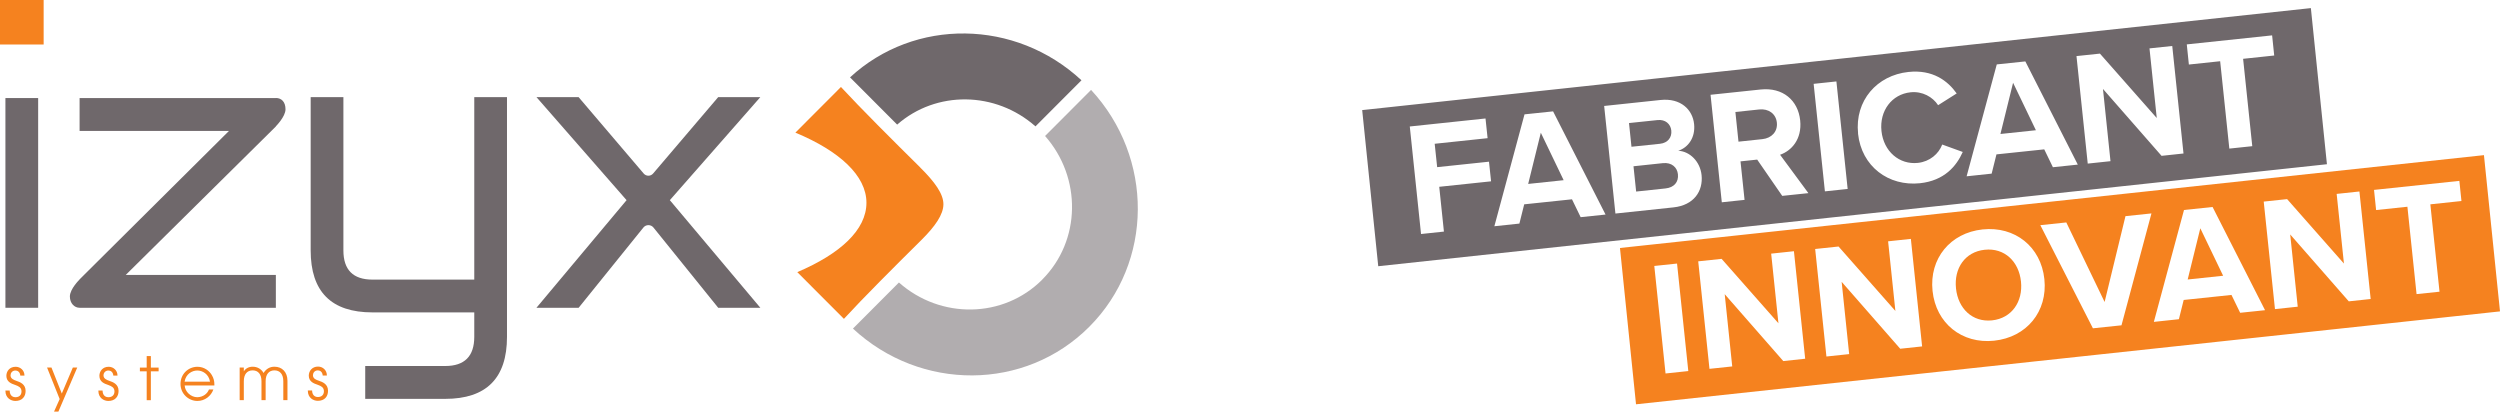 <svg width="328" height="54" viewBox="0 0 328 54" fill="none" xmlns="http://www.w3.org/2000/svg">
<path d="M82.207 26.261L70.382 40.38H75.918L84.416 29.849C84.755 29.433 85.392 29.433 85.731 29.849L94.229 40.38H99.757L87.883 26.261L99.757 12.74H94.229L85.682 22.773C85.359 23.146 84.78 23.146 84.457 22.773L75.91 12.74H70.382L82.207 26.261Z" fill="#6F686B"/>
<path d="M40.76 12.748H45.054V32.855C45.054 35.405 46.328 36.684 48.869 36.684H62.224V12.748H66.518V44.192C66.518 49.615 63.812 52.331 58.409 52.331H47.917V48.02H58.409C60.949 48.02 62.224 46.741 62.224 44.192V40.986H48.869C43.465 40.986 40.76 38.278 40.76 32.855V12.748Z" fill="#6F686B"/>
<path d="M0.711 12.865H5.006V40.38H0.711V12.865Z" fill="#6F686B"/>
<path d="M36.192 12.865H10.442V17.175H30.044L10.442 36.651V36.667C10.442 36.667 9.168 37.913 9.168 38.893C9.168 39.815 9.78 40.38 10.442 40.38H36.192V36.069H16.499L36.192 16.594V16.569C36.192 16.569 37.458 15.306 37.458 14.343C37.458 13.38 36.945 12.856 36.192 12.856V12.865Z" fill="#6F686B"/>
<path d="M5.726 0H0V5.839H5.726V0Z" fill="#F5821F"/>
<path d="M18.353 48.718H19.246V52.505H19.793V48.718H20.81V48.228H19.793V46.716H19.246V48.228H18.353V48.718Z" fill="#F5821F"/>
<path d="M40.942 51.209C40.959 52.023 41.513 52.09 41.703 52.09C42.216 52.09 42.498 51.782 42.498 51.326C42.498 50.8 42.076 50.637 41.756 50.514L41.755 50.514L41.716 50.498L41.698 50.492L41.684 50.486L41.674 50.482L41.656 50.475L41.645 50.47L41.638 50.468C41.199 50.318 40.512 50.084 40.512 49.283C40.512 48.685 40.942 48.095 41.728 48.095C42.357 48.095 42.886 48.577 42.886 49.249V49.266H42.34C42.299 48.743 41.943 48.593 41.703 48.593C41.265 48.593 41.058 48.942 41.058 49.233C41.058 49.69 41.513 49.847 41.819 49.947C42.316 50.113 43.035 50.387 43.035 51.268V51.284C43.035 52.015 42.589 52.588 41.695 52.588C41.108 52.588 40.388 52.198 40.388 51.268V51.226H40.934L40.942 51.209Z" fill="#F5821F"/>
<path d="M1.266 51.234C1.283 52.048 1.837 52.115 2.027 52.115C2.54 52.115 2.822 51.807 2.822 51.351C2.822 50.825 2.4 50.662 2.08 50.539C2.041 50.524 2.004 50.51 1.969 50.495L1.962 50.493C1.523 50.343 0.836 50.109 0.836 49.308C0.836 48.701 1.266 48.12 2.052 48.12C2.681 48.12 3.21 48.602 3.21 49.266V49.283H2.664C2.623 48.76 2.267 48.61 2.027 48.61C1.589 48.61 1.382 48.959 1.382 49.249C1.382 49.695 1.832 49.854 2.138 49.962L2.143 49.964C2.64 50.13 3.359 50.404 3.359 51.284V51.301C3.359 52.023 2.913 52.605 2.019 52.605C1.431 52.605 0.712 52.214 0.712 51.284V51.234H1.266Z" fill="#F5821F"/>
<path d="M6.173 48.22L7.828 52.356L7.091 54H7.662L10.136 48.22H9.557L8.109 51.633L6.752 48.22H6.173Z" fill="#F5821F"/>
<path d="M13.454 51.234C13.471 52.048 14.025 52.115 14.224 52.115C14.737 52.115 15.018 51.807 15.018 51.351C15.018 50.825 14.596 50.662 14.276 50.539C14.238 50.524 14.201 50.51 14.166 50.495L14.163 50.494C13.725 50.345 13.04 50.112 13.04 49.308C13.04 48.701 13.471 48.12 14.257 48.12C14.886 48.12 15.415 48.602 15.415 49.266V49.283H14.869C14.828 48.76 14.472 48.61 14.224 48.61C13.793 48.61 13.578 48.959 13.578 49.249C13.578 49.695 14.028 49.854 14.334 49.962L14.34 49.964C14.836 50.13 15.556 50.404 15.556 51.284V51.301C15.556 52.023 15.109 52.605 14.216 52.605C13.628 52.605 12.908 52.214 12.908 51.284V51.234H13.454Z" fill="#F5821F"/>
<path fill-rule="evenodd" clip-rule="evenodd" d="M24.228 50.562C24.269 51.401 25.047 52.115 25.883 52.115C26.66 52.098 27.215 51.641 27.413 51.102H27.992C27.695 51.957 26.875 52.605 25.899 52.605C24.707 52.605 23.681 51.633 23.681 50.371C23.681 49.108 24.658 48.137 25.891 48.12C26.826 48.12 27.488 48.685 27.794 49.216C28.042 49.623 28.125 50.038 28.125 50.412V50.57H24.244L24.228 50.562ZM27.554 50.072C27.38 49.059 26.561 48.61 25.883 48.61C25.204 48.61 24.377 49.067 24.219 50.072H27.554Z" fill="#F5821F"/>
<path d="M33.148 48.112C32.651 48.112 32.229 48.336 31.989 48.718V48.22H31.443V52.497H31.989V50.014C31.989 49.092 32.428 48.593 33.148 48.593C33.867 48.593 34.306 49.1 34.306 50.014V52.497H34.852V50.014C34.852 49.092 35.291 48.593 36.01 48.593C36.73 48.593 37.169 49.1 37.169 50.014V52.497H37.715V49.955C37.715 48.818 37.012 48.112 36.01 48.112C35.406 48.112 34.918 48.394 34.579 48.934C34.289 48.411 33.76 48.112 33.148 48.112Z" fill="#F5821F"/>
<path d="M135.854 16.58L141.889 10.533C133.238 2.494 119.993 2.328 111.524 10.151L117.708 16.348C122.833 11.852 130.623 11.951 135.854 16.58Z" fill="#6F686B"/>
<path d="M136.74 36.69C131.641 41.8 123.396 41.9 117.94 37.063L111.905 43.111C120.788 51.358 134.489 51.324 142.916 42.871C151.343 34.425 151.385 20.695 143.148 11.794L137.113 17.841C141.939 23.317 141.84 31.571 136.74 36.682V36.69Z" fill="#B1ADAF"/>
<path d="M120.73 21.965C117.079 18.356 112.957 14.249 110.332 11.412L104.355 17.402C110.134 19.808 113.677 23.043 113.677 26.602C113.677 30.161 110.241 33.305 104.604 35.703L110.722 41.834C113.321 39.005 117.369 34.973 120.912 31.463C122.684 29.705 123.776 28.145 123.776 26.793C123.776 25.441 122.651 23.873 120.722 21.965H120.73Z" fill="#F5821F"/>
<path d="M287.023 36.67L288.681 29.951L291.675 36.178L287.023 36.67Z" fill="#F5821F"/>
<path d="M256.627 37.846C256.345 35.203 257.805 33.044 260.393 32.768H260.401C262.988 32.493 264.879 34.302 265.153 36.945C265.427 39.571 263.95 41.755 261.363 42.031C258.775 42.306 256.901 40.472 256.627 37.846Z" fill="#F5821F"/>
<path fill-rule="evenodd" clip-rule="evenodd" d="M214.646 53.044L212.54 32.535L325.894 20.355L328 40.855L214.646 53.044ZM317.053 38.587L315.851 27.124L311.745 27.558L311.472 24.915L322.668 23.731L322.941 26.374L318.861 26.808L320.064 38.271L317.053 38.587ZM300.475 30.759L308.154 39.53L308.146 39.538L311.032 39.229L309.556 25.123L306.57 25.44L307.524 34.578L300.068 26.124L297 26.449L298.476 40.555L301.462 40.238L300.475 30.759ZM292.77 38.696L293.906 41.03L293.914 41.038L297.174 40.697L290.29 27.158L286.542 27.549L282.586 42.231L285.87 41.88L286.5 39.355L292.77 38.696ZM267.691 29.542L274.591 43.073L278.339 42.681L282.271 28L278.862 28.358L276.125 39.621L271.099 29.184L267.691 29.542ZM268.222 36.62C267.774 32.368 264.357 29.65 260.111 30.101C255.881 30.551 253.103 33.919 253.55 38.171C253.998 42.422 257.407 45.149 261.637 44.698C265.891 44.248 268.669 40.872 268.222 36.62ZM241.625 36.978L249.304 45.749L249.296 45.757L252.182 45.449L250.706 31.343L247.72 31.66L248.674 40.797L241.218 32.343L238.15 32.668L239.626 46.774L242.611 46.458L241.625 36.978ZM226.282 38.596L233.961 47.366L233.953 47.374L236.839 47.066L235.363 32.96L232.377 33.277L233.331 42.414L225.875 33.961L222.807 34.286L224.283 48.392L227.269 48.075L226.282 38.596ZM218.519 49L217.043 34.894L220.028 34.578L221.505 48.683L218.519 49Z" fill="#F5821F"/>
<path d="M264.116 10.859L262.457 17.579L267.11 17.087L264.116 10.859Z" fill="#6F686B"/>
<path d="M227.683 14.694L230.818 14.361C232.012 14.236 232.999 14.903 233.124 16.086C233.248 17.27 232.427 18.129 231.224 18.254L228.089 18.587L227.683 14.694Z" fill="#6F686B"/>
<path d="M214.049 19.254L217.797 18.863C218.809 18.754 219.373 18.029 219.274 17.12C219.182 16.253 218.477 15.645 217.474 15.753L213.725 16.145L214.049 19.254Z" fill="#6F686B"/>
<path d="M214.662 25.132L218.511 24.723C219.647 24.607 220.252 23.873 220.144 22.864C220.053 21.972 219.34 21.28 218.162 21.405L214.314 21.814L214.662 25.132Z" fill="#6F686B"/>
<path d="M200.497 24.131L202.156 17.412L205.15 23.64L200.497 24.131Z" fill="#6F686B"/>
<path fill-rule="evenodd" clip-rule="evenodd" d="M180.825 34.928L178.719 14.444L303.186 1.063L305.293 21.547L180.825 34.928ZM292.488 19.496L291.285 8.033L287.18 8.467L286.906 5.824L298.102 4.64L298.376 7.283L294.296 7.716L295.498 19.179L292.488 19.496ZM275.909 11.668L283.589 20.438V20.447L286.475 20.138L284.999 6.032L282.013 6.349L282.967 15.486L275.511 7.033L272.434 7.358L273.911 21.464L276.896 21.147L275.909 11.668ZM269.341 21.939L268.205 19.596L261.935 20.255L261.305 22.781L258.02 23.131L261.976 8.45L265.725 8.058L272.608 21.597L269.349 21.939H269.341ZM250.382 9.442C246.277 9.876 243.324 13.185 243.781 17.52H243.772C244.228 21.855 247.795 24.473 251.9 24.04C255.101 23.698 256.685 21.797 257.514 19.938L254.819 18.963C254.355 20.188 253.185 21.205 251.626 21.372C249.188 21.63 247.131 19.863 246.849 17.195C246.567 14.527 248.217 12.368 250.656 12.11C252.215 11.943 253.575 12.718 254.28 13.802L256.718 12.26C255.549 10.609 253.583 9.1 250.382 9.442ZM239.427 25.107L237.95 11.001L240.936 10.684L242.412 24.79L239.427 25.107ZM230.544 20.939L233.828 25.699L237.262 25.34L233.546 20.305C235.031 19.788 236.441 18.287 236.184 15.795C235.91 13.169 233.92 11.434 230.992 11.743L224.424 12.435L225.9 26.541L228.886 26.224L228.355 21.172L230.544 20.939ZM211.942 28.008L210.466 13.902L217.855 13.118C220.526 12.835 222.077 14.402 222.267 16.287C222.45 18.062 221.48 19.363 220.186 19.78C221.704 19.855 223.055 21.189 223.246 22.964C223.47 25.082 222.234 26.924 219.564 27.208L211.951 28.016L211.942 28.008ZM206.245 26.149L207.381 28.492H207.389L210.648 28.15L203.765 14.611L200.016 15.003L196.06 29.684L199.344 29.334L199.975 26.808L206.245 26.149ZM184.964 16.595L186.44 30.701H186.457L189.442 30.384L188.828 24.507L195.629 23.79L195.355 21.214L188.555 21.93L188.231 18.863L195.173 18.129L194.899 15.544L184.964 16.595Z" fill="#6F686B"/>
</svg>
